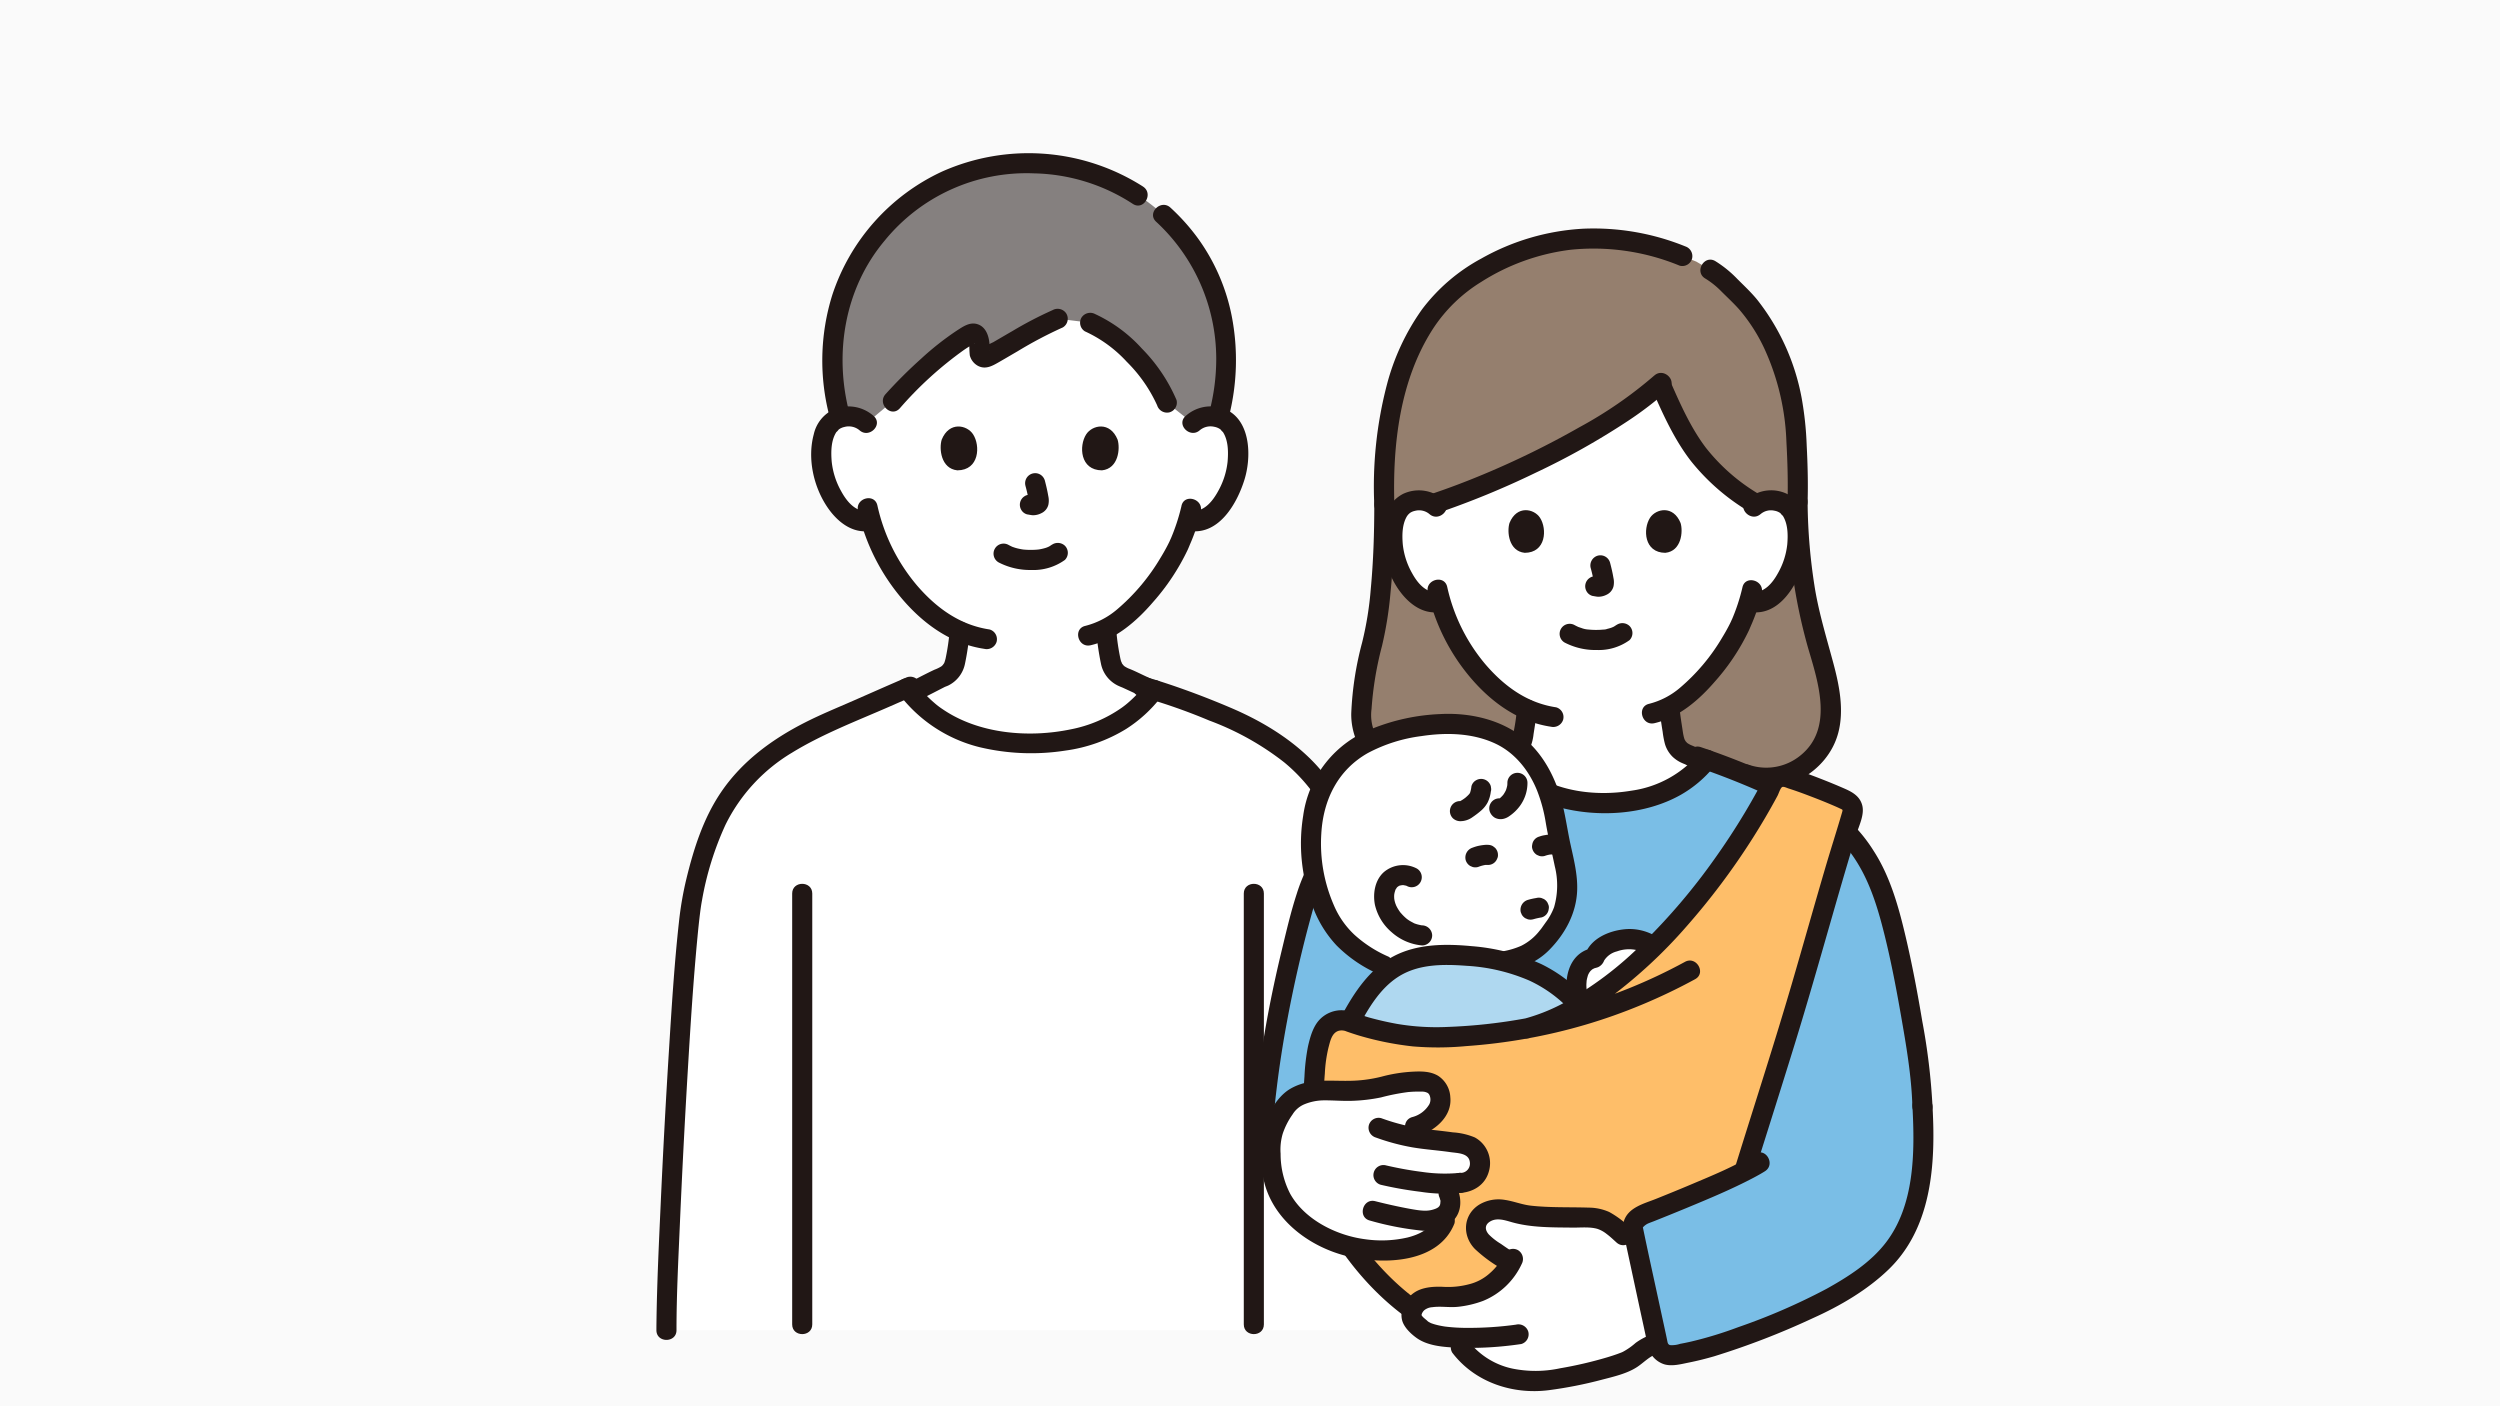 <?xml version="1.0" encoding="UTF-8" standalone="no"?>
<svg
   width="1920"
   height="1080"
   viewBox="0 0 1920 1080"
   version="1.1"
   id="svg742"
   sodipodi:docname="ikukyyu.svg"
   inkscape:version="1.2.1 (9c6d41e410, 2022-07-14)"
   xml:space="preserve"
   xmlns:inkscape="http://www.inkscape.org/namespaces/inkscape"
   xmlns:sodipodi="http://sodipodi.sourceforge.net/DTD/sodipodi-0.dtd"
   xmlns="http://www.w3.org/2000/svg"
   xmlns:svg="http://www.w3.org/2000/svg"><rect x="0" y="0" width="1920" height="1080" fill="#333333" stroke="none"/><sodipodi:namedview
     id="namedview744"
     pagecolor="#505050"
     bordercolor="#eeeeee"
     borderopacity="1"
     inkscape:showpageshadow="0"
     inkscape:pageopacity="0"
     inkscape:pagecheckerboard="0"
     inkscape:deskcolor="#505050"
     showgrid="false"
     inkscape:zoom="0.47471908"
     inkscape:cx="1097.4912"
     inkscape:cy="618.26038"
     inkscape:window-width="1789"
     inkscape:window-height="1040"
     inkscape:window-x="146"
     inkscape:window-y="119"
     inkscape:window-maximized="0"
     inkscape:current-layer="g613" /><defs
     id="defs530"><style
       id="style528">.a{fill:#fff;}.b{fill:#211715;}.c{fill:#7abee6;}.d{fill:#85807f;}.e{fill:#3d8dcc;}.f{fill:#b3b3b3;}.g{fill:#ffda71;}</style><style
       id="style891">.a{fill:#fff;}.b{fill:none;}.c{fill:#957f6e;}.d{fill:#211715;}.e{fill:#85807f;}.f{fill:#7abee6;}.g{fill:#afd8f0;}.h{fill:#febe69;}</style></defs><g
     id="g613"
     transform="matrix(2.22,0,0,2.22,743.597,-625.647)"><rect
       style="fill:#fafafa;stroke-width:0.851;stroke-linecap:round;stroke-linejoin:round;paint-order:stroke fill markers"
       id="rect667"
       width="893.025"
       height="501.081"
       x="-336.901"
       y="278.068"
       ry="5.554" /><g
       id="g1116"
       transform="matrix(1.448,0,0,1.448,-107.873,334.821)"><path
         class="a"
         d="m 128.125,64.492 a 6.089,6.089 0 0 1 4.4,-1.612 5.652,5.652 0 0 1 5.075,2.82 c 1.725,2.991 1.652,8.5 0.494,11.914 -0.82,2.415 -2.163,6.109 -5.4,8.759 a 6.712,6.712 0 0 1 -5.175,1.493 l -0.5,-0.084 a 39.437,39.437 0 0 1 -1.78,4.834 c -1.317,3.573 -8.6,16.11 -17.8,20.989 a 51.17,51.17 0 0 0 0.672,5.262 c 0.5,2.753 0.332,5.208 4.164,6.593 0.125,0.046 3.254,1.5 6.427,2.972 -3.436,4.387 -11.148,12.5 -29.175,12.5 -17.327,0 -25.125,-7.5 -28.761,-11.98 3.327,-1.624 6.759,-3.442 6.892,-3.491 3.831,-1.385 3.665,-3.84 4.163,-6.593 0.274,-1.595 0.49,-3.065 0.621,-4.607 -4.538,-1.979 -8.575,-5.321 -12.407,-9.907 a 46.3,46.3 0 0 1 -8.785,-16.579 6.586,6.586 0 0 1 -5.6,-1.4 c -3.238,-2.65 -4.581,-6.344 -5.4,-8.759 -1.158,-3.411 -1.231,-8.923 0.494,-11.914 a 5.65,5.65 0 0 1 5.076,-2.82 6.089,6.089 0 0 1 4.4,1.612 c 0,0 -9.12,-34.269 38.657,-34.269 47.777,0 39.248,34.267 39.248,34.267 z"
         id="path895" /><path
         class="b"
         d="m 268.524,83.155 c 3.289,-7.575 1.643,-20.415 0.325,-26.815 q -0.237,-1.167 -0.548,-2.315 A 39.454,39.454 0 0 0 265.71,47.13 45.725,45.725 0 0 0 242.259,25.2 41.569,41.569 0 0 0 224.005,21.967 c -20.893,-1.148 -40.825,14.568 -44.857,34.374 -1.1,5.344 -0.961,14.475 0.04,18.737 0,0 1.334,5.779 1.921,7.54"
         id="path897" /><path
         class="c"
         d="m 187.361,148.653 c -11.617,1.928 -19.029,-7.292 -18.975,-13.932 a 77.715,77.715 0 0 1 2.368,-16.562 c 1.841,-6.576 3.155,-18.141 3.155,-34.177 -0.785,-23.662 5.439,-40.821 15.251,-50.215 5.915,-5.662 19.244,-13.377 34.219,-13.377 a 54.366,54.366 0 0 1 21.739,4.164 l 3.321,1.346 3.344,1.957 c 2.888,1.691 3.918,3.14 6.89,5.987 7.463,7.151 12.65,20.017 13.477,31.539 0.238,3.324 0.705,11.262 0.485,17.957 a 124.721,124.721 0 0 0 4.777,34.052 c 1.914,6.464 4.483,14.781 2.416,21.2 -2.522,7.832 -11.567,12.652 -19.423,9.854"
         id="path899" /><path
         class="a"
         d="m 240.082,54.834 c -11.758,10.711 -36.294,22.941 -54.589,28.993 a 6.107,6.107 0 0 0 -3.409,-0.889 5.5,5.5 0 0 0 -4.937,2.743 c -1.677,2.909 -1.606,8.27 -0.48,11.587 0.8,2.349 2.1,5.942 5.253,8.519 a 6.408,6.408 0 0 0 5.446,1.365 45.05,45.05 0 0 0 8.546,16.123 c 3.727,4.461 7.653,7.711 12.068,9.636 -0.129,1.5 -0.339,2.93 -0.6,4.48 -0.484,2.678 -0.323,5.066 -4.05,6.413 -0.055,0.02 -0.7,0.32 -1.687,0.775 3.614,4.319 10.485,10.6 24.74,10.6 13.65,0 20.378,-5.415 24.049,-9.648 -1.98,-0.932 -3.6,-1.695 -3.691,-1.729 -3.726,-1.347 -3.581,-3.735 -4.049,-6.413 -0.3,-1.71 -0.522,-3.409 -0.655,-5.126 8.948,-4.75 16.021,-16.933 17.3,-20.406 a 38.471,38.471 0 0 0 1.732,-4.7 l 0.483,0.082 a 6.526,6.526 0 0 0 5.033,-1.453 c 3.149,-2.577 4.456,-6.17 5.253,-8.519 1.126,-3.317 1.2,-8.678 -0.481,-11.587 a 5.494,5.494 0 0 0 -4.936,-2.743 6.085,6.085 0 0 0 -3.544,0.976 c -5.588,-3.307 -11.6,-8.075 -15.706,-14.483 a 113.485,113.485 0 0 1 -7.085,-13.894"
         id="path901" /><path
         class="d"
         d="m 270.235,83.34 a 129.713,129.713 0 0 0 4.918,34.874 c 2.447,8.283 6.149,19.367 -1.943,25.769 a 12.894,12.894 0 0 1 -12.167,2.148 c -2.929,-1 -4.187,3.632 -1.276,4.628 9.33,3.192 20.08,-2.79 22.59,-12.265 1.448,-5.465 0.249,-11.367 -1.182,-16.7 -1.561,-5.819 -3.312,-11.521 -4.338,-17.473 a 135.12,135.12 0 0 1 -1.8,-20.977 c -0.045,-3.086 -4.845,-3.095 -4.8,0 z"
         id="path903" /><path
         class="d"
         d="m 250.571,29.93 a 19.972,19.972 0 0 1 3.9,3.128 c 1.41,1.405 2.884,2.763 4.206,4.252 a 40.727,40.727 0 0 1 6.174,9.69 58.116,58.116 0 0 1 5.124,21.986 c 0.262,4.779 0.407,9.572 0.26,14.357 -0.094,3.09 4.706,3.087 4.8,0 0.138,-4.5 0.015,-9 -0.214,-13.49 A 79.578,79.578 0 0 0 273.621,58.515 53.754,53.754 0 0 0 263,35.012 c -1.453,-1.782 -3.134,-3.338 -4.754,-4.964 a 27.054,27.054 0 0 0 -5.253,-4.263 c -2.658,-1.588 -5.075,2.561 -2.423,4.145 z"
         id="path905" /><path
         class="d"
         d="m 245.756,22.239 a 58.267,58.267 0 0 0 -24.348,-4.2 55.612,55.612 0 0 0 -24.371,7.154 43.61,43.61 0 0 0 -14.094,12.087 54.92,54.92 0 0 0 -8.443,18.12 96.235,96.235 0 0 0 -2.991,28.584 c 0.1,3.081 4.9,3.094 4.8,0 -0.448,-14.3 1.292,-29.743 9.223,-42.03 a 36.661,36.661 0 0 1 11.55,-11.215 51.473,51.473 0 0 1 21.3,-7.666 53.921,53.921 0 0 1 26.094,3.8 2.417,2.417 0 0 0 2.953,-1.676 2.46,2.46 0 0 0 -1.676,-2.953 z"
         id="path907" /><path
         class="d"
         d="m 171.509,83.982 c 0,6.706 -0.208,13.422 -0.836,20.1 a 79.33,79.33 0 0 1 -2.064,12.812 77.566,77.566 0 0 0 -2.6,16.895 16.309,16.309 0 0 0 4.836,11.9 c 4.513,4.654 10.864,6.26 17.155,5.28 a 2.419,2.419 0 0 0 1.676,-2.953 2.46,2.46 0 0 0 -2.952,-1.676 14.253,14.253 0 0 1 -12.28,-3.838 13.928,13.928 0 0 1 -2.979,-4.426 10.793,10.793 0 0 1 -0.609,-5.279 79.965,79.965 0 0 1 2.494,-15.056 88.279,88.279 0 0 0 2.038,-12.77 c 0.7,-6.971 0.917,-13.986 0.922,-20.988 0,-3.089 -4.8,-3.094 -4.8,0 z"
         id="path909" /><path
         class="d"
         d="m 259.465,103.739 a 45.769,45.769 0 0 1 -2.578,7.819 c 0.284,-0.7 -0.1,0.218 -0.219,0.458 -0.175,0.366 -0.359,0.728 -0.548,1.087 -0.464,0.884 -0.962,1.751 -1.48,2.6 a 47.066,47.066 0 0 1 -10.1,12.021 18.217,18.217 0 0 1 -7.372,3.824 c -3.007,0.7 -1.734,5.33 1.276,4.629 5.844,-1.362 10.714,-5.605 14.531,-10.049 A 51.9,51.9 0 0 0 261.019,114 c 0.113,-0.249 0.219,-0.5 0.325,-0.753 0.014,-0.031 0.361,-0.859 0.206,-0.5 -0.146,0.34 0.015,-0.021 0.039,-0.075 0.12,-0.267 0.231,-0.538 0.343,-0.808 q 0.232,-0.559 0.448,-1.124 a 38.041,38.041 0 0 0 1.714,-5.72 c 0.624,-3.015 -4,-4.3 -4.629,-1.276 z"
         id="path911" /><path
         class="d"
         d="m 184.3,104.88 a 48.069,48.069 0 0 0 10.338,20.589 c 4.96,5.79 11.367,10.4 19.044,11.546 a 2.478,2.478 0 0 0 2.952,-1.677 2.417,2.417 0 0 0 -1.676,-2.952 c -6.964,-1.039 -12.427,-5.059 -16.926,-10.311 a 43,43 0 0 1 -9.1,-18.471 c -0.684,-3.011 -5.313,-1.736 -4.629,1.276 z"
         id="path913" /><path
         class="d"
         d="m 216.98,116.908 a 15.925,15.925 0 0 0 7.671,1.785 12.577,12.577 0 0 0 7.834,-2.35 2.4,2.4 0 0 0 0,-3.394 2.475,2.475 0 0 0 -3.394,0 c 0.817,-0.636 -0.12,0.044 -0.385,0.182 -0.207,0.109 -0.773,0.272 -0.056,0.05 -0.214,0.067 -0.421,0.162 -0.634,0.231 -0.27,0.087 -0.544,0.161 -0.821,0.225 a 2.666,2.666 0 0 1 -0.954,0.18 l 0.256,-0.035 c -0.1,0.013 -0.2,0.023 -0.3,0.033 -0.174,0.017 -0.349,0.032 -0.523,0.043 q -0.63,0.041 -1.262,0.035 -0.566,0 -1.129,-0.04 c -0.173,-0.012 -0.345,-0.026 -0.517,-0.043 -0.172,-0.017 -0.692,0.026 -0.126,-0.011 a 5.406,5.406 0 0 1 -1.657,-0.368 c -0.233,-0.069 -0.459,-0.153 -0.688,-0.231 -0.567,-0.194 0.463,0.226 -0.05,-0.016 q -0.426,-0.2 -0.843,-0.421 a 2.4,2.4 0 0 0 -2.422,4.145 z"
         id="path915" /><path
         class="d"
         d="m 223.218,99.113 a 34.986,34.986 0 0 1 0.821,3.757 l -0.086,-0.638 a 2.244,2.244 0 0 1 0.014,0.518 l 0.086,-0.638 a 1.249,1.249 0 0 1 -0.057,0.234 l 0.242,-0.574 a 0.843,0.843 0 0 1 -0.083,0.15 l 0.376,-0.486 a 0.827,0.827 0 0 1 -0.123,0.121 l 0.486,-0.375 a 2.571,2.571 0 0 1 -0.3,0.158 l 0.573,-0.242 a 2.182,2.182 0 0 1 -0.5,0.146 l 0.638,-0.086 a 1.953,1.953 0 0 1 -0.471,0 l 0.638,0.086 c -0.177,-0.025 -0.351,-0.068 -0.529,-0.092 a 1.823,1.823 0 0 0 -0.957,-0.043 1.794,1.794 0 0 0 -0.892,0.285 2.4,2.4 0 0 0 -0.861,3.284 2.3,2.3 0 0 0 1.434,1.1 c 0.446,0.06 0.879,0.172 1.333,0.192 a 4.334,4.334 0 0 0 2.018,-0.488 3.015,3.015 0 0 0 1.641,-1.975 4.764,4.764 0 0 0 -0.018,-2.075 c -0.2,-1.21 -0.485,-2.41 -0.8,-3.6 a 2.4,2.4 0 0 0 -2.952,-1.676 2.445,2.445 0 0 0 -1.676,2.952 z"
         id="path917" /><path
         class="d"
         d="m 238.01,56.749 c 2.548,5.817 5.27,11.794 9.184,16.838 a 51.346,51.346 0 0 0 14.188,12.237 c 2.651,1.6 5.066,-2.548 2.423,-4.145 a 45.865,45.865 0 0 1 -13.1,-11.341 c -3.618,-4.8 -6.152,-10.534 -8.551,-16.012 a 2.416,2.416 0 0 0 -3.284,-0.861 2.461,2.461 0 0 0 -0.861,3.284 z"
         id="path919" /><path
         class="d"
         d="M 238.385,53.137 A 100.363,100.363 0 0 1 220.5,65.483 209.031,209.031 0 0 1 197.816,76.631 c -4.18,1.752 -8.418,3.369 -12.717,4.807 -2.915,0.974 -1.665,5.612 1.276,4.628 a 205.312,205.312 0 0 0 23.637,-9.7 175.817,175.817 0 0 0 22.1,-12.4 84.726,84.726 0 0 0 9.677,-7.435 c 2.3,-2.078 -1.108,-5.464 -3.394,-3.394 z"
         id="path921" /><path
         class="d"
         d="m 188.063,82.808 a 8.851,8.851 0 0 0 -9.617,-1.44 8.413,8.413 0 0 0 -4.415,5.679 c -1.529,5.617 -0.088,12.179 3.131,16.969 2.183,3.247 5.615,6.165 9.791,5.624 a 2.479,2.479 0 0 0 2.4,-2.4 2.413,2.413 0 0 0 -2.4,-2.4 c -3.082,0.4 -5.132,-2.143 -6.469,-4.609 a 17.681,17.681 0 0 1 -2.16,-6.736 c -0.2,-2.31 -0.179,-5.07 1.17,-7.034 -0.307,0.446 0.082,-0.083 0.146,-0.149 0,0 0.507,-0.453 0.247,-0.255 a 3.265,3.265 0 0 1 1.33,-0.605 3.839,3.839 0 0 1 3.452,0.75 c 2.3,2.051 5.7,-1.332 3.394,-3.394 z"
         id="path923" /><path
         class="d"
         d="m 263.832,86.2 a 3.8,3.8 0 0 1 3.279,-0.787 3.382,3.382 0 0 1 1.5,0.642 c -0.229,-0.173 0.734,0.9 0.393,0.4 1.347,1.968 1.368,4.722 1.17,7.034 a 17.693,17.693 0 0 1 -2.16,6.736 c -1.337,2.466 -3.386,5.009 -6.469,4.609 a 2.411,2.411 0 0 0 -2.4,2.4 2.461,2.461 0 0 0 2.4,2.4 c 6.823,0.885 10.991,-6.513 12.694,-12.023 1.519,-4.915 1.5,-12.62 -3.316,-15.778 a 8.8,8.8 0 0 0 -10.488,0.969 c -2.31,2.061 1.1,5.446 3.394,3.394 z"
         id="path925" /><path
         class="d"
         d="m 203.811,88.349 c -0.627,2.038 -0.218,6.728 3.644,7.127 5.1,-0.03 5.376,-5.7 3.658,-8.366 -1.407,-2.183 -5.544,-3.091 -7.302,1.239 z"
         id="path927" /><path
         class="d"
         d="m 244.69,88.349 c 0.627,2.038 0.218,6.728 -3.644,7.127 -5.1,-0.031 -5.376,-5.7 -3.658,-8.367 1.412,-2.182 5.544,-3.09 7.302,1.24 z"
         id="path929" /><path
         class="d"
         d="m 191.218,151.958 c 1.162,-0.407 2.288,-0.992 3.405,-1.5 q 2.63,-1.2 5.25,-2.424 c 1.374,-0.637 2.746,-1.277 4.121,-1.909 0.142,-0.065 0.287,-0.126 0.427,-0.2 0.109,-0.054 0.337,-0.15 -0.183,0.075 -0.631,0.273 -0.036,0.025 0.127,-0.04 0.318,-0.128 0.637,-0.257 0.946,-0.406 a 7.1,7.1 0 0 0 3.169,-2.923 11.482,11.482 0 0 0 1.079,-3.81 c 0.3,-1.968 0.642,-3.924 0.821,-5.909 a 2.419,2.419 0 0 0 -2.4,-2.4 2.45,2.45 0 0 0 -2.4,2.4 45.685,45.685 0 0 1 -1.226,7.294 c -0.078,0.3 0.223,-0.316 0.023,-0.079 a 2.236,2.236 0 0 0 -0.18,0.317 c -0.265,0.461 0.152,-0.066 -0.142,0.188 -0.1,0.085 -0.194,0.188 -0.29,0.279 0.293,-0.276 0.066,-0.039 -0.027,0.02 -0.253,0.157 -0.651,0.389 -0.814,0.466 -0.292,0.137 -0.9,0.368 -1.317,0.562 -2.925,1.343 -5.839,2.711 -8.764,4.054 q -1.137,0.522 -2.278,1.039 l -0.725,0.322 c -0.572,0.254 0.572,-0.211 0.1,-0.046 a 2.458,2.458 0 0 0 -1.676,2.952 2.421,2.421 0 0 0 2.952,1.676 z"
         id="path931" /><path
         class="d"
         d="m 239.666,132.7 c 0.167,1.851 0.435,3.686 0.738,5.519 a 21.7,21.7 0 0 0 0.538,2.888 7.034,7.034 0 0 0 1.922,3.172 7.989,7.989 0 0 0 1.718,1.2 13.716,13.716 0 0 0 1.263,0.548 c 0.846,0.326 -0.541,-0.268 -0.222,-0.1 2.591,1.34 5.3,2.5 7.932,3.746 1.236,0.584 2.463,1.192 3.724,1.721 a 2.414,2.414 0 0 0 2.952,-1.677 2.463,2.463 0 0 0 -1.676,-2.952 c 1.206,0.5 0,-0.022 -0.283,-0.154 q -0.848,-0.4 -1.693,-0.8 -2.293,-1.083 -4.584,-2.169 c -1.182,-0.559 -2.363,-1.121 -3.547,-1.674 -0.128,-0.06 -0.256,-0.121 -0.385,-0.179 l -0.1,-0.044 c -0.167,-0.074 -0.41,-0.176 -0.58,-0.245 -0.026,-0.01 -0.447,-0.189 -0.161,-0.058 a 7.653,7.653 0 0 1 -0.714,-0.384 c -0.059,-0.034 -0.431,-0.292 -0.186,-0.109 0.217,0.162 -0.036,-0.032 -0.065,-0.061 -0.138,-0.14 -0.536,-0.623 -0.232,-0.186 -0.146,-0.21 -0.249,-0.449 -0.393,-0.658 -0.144,-0.209 0.066,0.162 0.074,0.189 -0.049,-0.161 -0.113,-0.317 -0.161,-0.479 -0.065,-0.219 -0.118,-0.442 -0.165,-0.666 -0.11,-0.525 -0.181,-1.058 -0.262,-1.589 -0.246,-1.626 -0.506,-3.163 -0.653,-4.8 a 2.465,2.465 0 0 0 -2.4,-2.4 2.417,2.417 0 0 0 -2.4,2.4 z"
         id="path933" /><path
         class="e"
         d="m 64.936,50.8 a 116.658,116.658 0 0 0 -8.489,8.461 l -6.226,5.228 a 6.089,6.089 0 0 0 -4.4,-1.612 7.257,7.257 0 0 0 -1.9,0.3 51.383,51.383 0 0 1 -1.909,-15.4 46.667,46.667 0 0 1 19.269,-36.507 45.685,45.685 0 0 1 27.78,-8.87 46.278,46.278 0 0 1 28.833,9.631 c 8.71,6.577 17.465,17.88 18.22,35.748 a 49.627,49.627 0 0 1 -1.859,15.348 7.54,7.54 0 0 0 -1.728,-0.252 6.089,6.089 0 0 0 -4.4,1.612 l -6.179,-4.9 c -1.994,-5.02 -6.5,-10.566 -11.2,-14.608 a 25.007,25.007 0 0 0 -7.128,-4.484 l -7.74,-0.95 c -5.219,2.2 -12.58,6.818 -16.711,9.113 A 1.414,1.414 0 0 1 77.154,47.14 7.455,7.455 0 0 0 76.976,44.425 C 76.7,43.3 75.83,42.82 75.152,43.176 A 56.04,56.04 0 0 0 64.936,50.8 Z"
         id="path935" /><path
         class="d"
         d="m 51.918,62.8 a 9.028,9.028 0 0 0 -9.806,-1.47 8.585,8.585 0 0 0 -4.508,5.8 c -1.568,5.76 -0.088,12.485 3.212,17.395 2.233,3.322 5.739,6.3 10.009,5.749 a 2.478,2.478 0 0 0 2.4,-2.4 2.413,2.413 0 0 0 -2.4,-2.4 c -3.193,0.415 -5.325,-2.217 -6.71,-4.772 a 18.263,18.263 0 0 1 -2.23,-6.959 c -0.2,-2.369 -0.2,-5.231 1.212,-7.267 -0.324,0.467 0.6,-0.569 0.429,-0.44 a 3.583,3.583 0 0 1 1.383,-0.628 4,4 0 0 1 3.615,0.789 c 2.3,2.051 5.7,-1.333 3.394,-3.394 z"
         id="path937" /><path
         class="d"
         d="m 129.822,66.189 a 3.974,3.974 0 0 1 3.437,-0.828 3.673,3.673 0 0 1 1.561,0.667 c -0.185,-0.141 0.748,0.9 0.429,0.44 1.407,2.04 1.415,4.9 1.212,7.267 a 18.28,18.28 0 0 1 -2.23,6.959 c -1.385,2.555 -3.516,5.187 -6.71,4.772 a 2.412,2.412 0 0 0 -2.4,2.4 2.46,2.46 0 0 0 2.4,2.4 c 6.984,0.907 11.244,-6.674 12.987,-12.312 1.552,-5.021 1.547,-12.916 -3.379,-16.146 a 8.982,8.982 0 0 0 -10.7,0.987 c -2.31,2.061 1.094,5.446 3.394,3.394 z"
         id="path939" /><path
         class="d"
         d="m 125.445,84.285 a 47.535,47.535 0 0 1 -2.647,8.029 c 0.288,-0.713 -0.112,0.237 -0.216,0.455 q -0.282,0.591 -0.589,1.171 c -0.484,0.921 -1,1.825 -1.545,2.714 a 48.712,48.712 0 0 1 -10.325,12.289 18.8,18.8 0 0 1 -7.653,3.986 c -3.008,0.7 -1.735,5.329 1.276,4.628 6.007,-1.4 11.012,-5.769 14.932,-10.339 a 53.246,53.246 0 0 0 8.254,-12.467 c 0.112,-0.249 0.218,-0.5 0.324,-0.752 0.009,-0.023 0.363,-0.867 0.2,-0.5 -0.163,0.367 0.049,-0.1 0.085,-0.184 0.119,-0.269 0.232,-0.541 0.344,-0.812 0.154,-0.373 0.3,-0.747 0.444,-1.125 a 38.843,38.843 0 0 0 1.74,-5.819 c 0.623,-3.015 -4,-4.3 -4.629,-1.276 z"
         id="path941" /><path
         class="d"
         d="M 48.161,85.422 A 49.363,49.363 0 0 0 58.9,106.708 c 5.072,5.878 11.609,10.542 19.425,11.707 a 2.478,2.478 0 0 0 2.952,-1.676 2.419,2.419 0 0 0 -1.676,-2.953 c -7.1,-1.058 -12.7,-5.132 -17.307,-10.472 a 44.316,44.316 0 0 1 -9.5,-19.168 C 52.11,81.135 47.481,82.41 48.166,85.422 Z"
         id="path943" /><path
         class="d"
         d="m 116.256,7.968 a 50.875,50.875 0 0 0 -47.99,-3.589 49.521,49.521 0 0 0 -26.248,29.505 52.569,52.569 0 0 0 -0.6,29.234 c 0.764,2.991 5.4,1.724 4.628,-1.276 -3.611,-14.128 -1.061,-29.535 8.421,-40.87 a 43.691,43.691 0 0 1 35.724,-16.155 44.758,44.758 0 0 1 23.642,7.3 c 2.6,1.686 5.008,-2.467 2.423,-4.144 z"
         id="path945" /><path
         class="d"
         d="m 136.733,63.118 a 55.064,55.064 0 0 0 0.724,-24.184 47.224,47.224 0 0 0 -8.029,-18.525 49.128,49.128 0 0 0 -6.627,-7.415 c -2.282,-2.074 -5.686,1.311 -3.394,3.394 a 44.632,44.632 0 0 1 14.345,32.721 50.051,50.051 0 0 1 -1.652,12.733 c -0.733,3 3.894,4.28 4.629,1.276 z"
         id="path947" /><path
         class="d"
         d="m 81.732,97.749 a 16.305,16.305 0 0 0 7.853,1.826 12.869,12.869 0 0 0 8.007,-2.4 2.4,2.4 0 0 0 0,-3.394 2.475,2.475 0 0 0 -3.394,0 c 0.812,-0.633 -0.144,0.059 -0.409,0.2 -0.211,0.111 -0.779,0.267 -0.075,0.059 -0.22,0.065 -0.433,0.166 -0.652,0.237 a 12.807,12.807 0 0 1 -1.824,0.416 c 0.345,-0.057 0.193,-0.025 -0.064,0 -0.179,0.018 -0.358,0.033 -0.538,0.045 -0.431,0.027 -0.864,0.038 -1.3,0.036 q -0.581,0 -1.161,-0.042 c -0.177,-0.012 -0.355,-0.026 -0.532,-0.044 -0.1,-0.01 -0.752,-0.131 -0.146,-0.013 -0.574,-0.112 -1.143,-0.211 -1.7,-0.379 -0.239,-0.071 -0.471,-0.157 -0.707,-0.237 -0.573,-0.2 0.451,0.221 -0.067,-0.023 -0.293,-0.138 -0.581,-0.282 -0.867,-0.433 a 2.4,2.4 0 0 0 -2.422,4.145 z"
         id="path949" /><path
         class="d"
         d="m 88.176,79.493 a 35.732,35.732 0 0 1 0.844,3.862 l -0.085,-0.638 a 2.385,2.385 0 0 1 0.014,0.534 l 0.086,-0.638 a 1.3,1.3 0 0 1 -0.059,0.239 l 0.242,-0.573 a 0.92,0.92 0 0 1 -0.084,0.154 l 0.375,-0.485 a 0.821,0.821 0 0 1 -0.126,0.124 l 0.485,-0.375 a 2.463,2.463 0 0 1 -0.3,0.161 l 0.573,-0.241 a 2.261,2.261 0 0 1 -0.516,0.15 l 0.638,-0.086 a 2.01,2.01 0 0 1 -0.484,0 l 0.638,0.086 c -0.182,-0.025 -0.361,-0.07 -0.544,-0.094 a 1.812,1.812 0 0 0 -0.957,-0.043 1.774,1.774 0 0 0 -0.892,0.285 2.4,2.4 0 0 0 -0.861,3.283 2.3,2.3 0 0 0 1.434,1.1 c 0.453,0.061 0.892,0.175 1.353,0.2 A 4.387,4.387 0 0 0 91.985,86 a 3.032,3.032 0 0 0 1.656,-1.991 4.818,4.818 0 0 0 -0.018,-2.1 c -0.211,-1.244 -0.5,-2.478 -0.818,-3.7 a 2.476,2.476 0 0 0 -1.1,-1.434 2.4,2.4 0 0 0 -3.526,2.71 z"
         id="path951" /><path
         class="d"
         d="m 68.158,68.443 c -0.645,2.1 -0.225,6.918 3.746,7.328 5.249,-0.031 5.528,-5.861 3.761,-8.6 -1.446,-2.246 -5.7,-3.179 -7.507,1.272 z"
         id="path953" /><path
         class="d"
         d="m 110.188,68.443 c 0.645,2.1 0.225,6.918 -3.746,7.328 -5.249,-0.031 -5.528,-5.861 -3.762,-8.6 1.447,-2.246 5.7,-3.179 7.508,1.272 z"
         id="path955" /><path
         class="d"
         d="m 102.409,42.578 a 31.086,31.086 0 0 1 9.979,7.269 35.012,35.012 0 0 1 7.244,10.388 2.477,2.477 0 0 0 2.953,1.676 2.416,2.416 0 0 0 1.676,-2.952 39.81,39.81 0 0 0 -8.249,-12.259 34.838,34.838 0 0 0 -11.18,-8.262 2.478,2.478 0 0 0 -3.284,0.861 2.419,2.419 0 0 0 0.861,3.284 z"
         id="path957" /><path
         class="d"
         d="M 58.144,60.961 A 87.675,87.675 0 0 1 73.433,47.036 c 0.62,-0.423 1.252,-0.832 1.9,-1.213 a 4.555,4.555 0 0 0 0.521,-0.3 c 0.31,-0.249 0.254,0.044 0.013,-0.1 a 6.841,6.841 0 0 1 -1.225,-0.433 4.359,4.359 0 0 0 0.131,0.632 20.949,20.949 0 0 0 0.1,2.676 3.956,3.956 0 0 0 1.914,2.49 c 1.857,0.993 3.5,0.019 5.114,-0.909 1.476,-0.849 2.942,-1.715 4.414,-2.57 a 99.586,99.586 0 0 1 10.778,-5.681 2.414,2.414 0 0 0 0.861,-3.284 2.463,2.463 0 0 0 -3.283,-0.861 91.449,91.449 0 0 0 -9.611,5.007 c -1.537,0.884 -3.065,1.784 -4.6,2.675 a 10.016,10.016 0 0 0 -1.9,1.091 c -0.038,0.038 -0.367,0.162 -0.369,0.208 0,0 1.2,0.43 1.222,0.434 0.243,0.039 -0.015,0.735 0.168,-0.088 A 3.145,3.145 0 0 0 79.6,46.097 c -0.046,-2.082 -0.726,-4.616 -2.983,-5.274 -1.775,-0.517 -3.354,0.6 -4.784,1.519 a 69.135,69.135 0 0 0 -8.587,6.758 113.3,113.3 0 0 0 -8.5,8.467 c -2.063,2.29 1.321,5.7 3.394,3.394 z"
         id="path959" /><path
         class="d"
         d="m 59.588,132.16 c 2.187,-1.009 4.339,-2.092 6.482,-3.19 0.727,-0.372 1.453,-0.748 2.179,-1.122 0.17,-0.088 0.346,-0.169 0.513,-0.263 0.119,-0.068 0.345,-0.213 -0.216,0.1 0.395,-0.218 0.848,-0.34 1.254,-0.542 a 7.42,7.42 0 0 0 3.924,-5.174 63.389,63.389 0 0 0 1.12,-7.7 2.408,2.408 0 0 0 -2.4,-2.4 2.463,2.463 0 0 0 -2.4,2.4 52.917,52.917 0 0 1 -0.948,6.425 c -0.084,0.384 -0.211,0.747 -0.325,1.121 0.172,-0.565 0.049,-0.129 -0.036,0.026 -0.085,0.155 -0.52,0.67 -0.1,0.214 -0.121,0.132 -0.252,0.258 -0.371,0.392 q -0.3,0.255 0.042,-0.007 c -0.111,0.081 -0.225,0.159 -0.341,0.232 a 9.052,9.052 0 0 1 -1.516,0.721 c -3.128,1.469 -6.14,3.178 -9.281,4.627 a 2.42,2.42 0 0 0 -0.861,3.284 2.455,2.455 0 0 0 3.283,0.861 z"
         id="path961" /><path
         class="d"
         d="m 122.872,127.725 q -3.036,-1.4 -6.065,-2.8 c -1.285,-0.6 -2.56,-1.25 -3.88,-1.769 -0.716,-0.281 0.108,0.071 -0.246,-0.1 a 6.9,6.9 0 0 1 -0.682,-0.369 c -0.115,-0.071 -0.227,-0.147 -0.337,-0.226 0.229,0.18 0.245,0.186 0.045,0.017 -0.117,-0.127 -0.247,-0.258 -0.369,-0.381 0.428,0.43 -0.011,-0.033 -0.1,-0.195 -0.089,-0.162 -0.173,-0.6 -0.158,-0.3 q 0.119,0.281 0.006,-0.015 c -0.035,-0.1 -0.067,-0.206 -0.1,-0.31 -0.061,-0.211 -0.112,-0.425 -0.157,-0.64 a 54.189,54.189 0 0 1 -0.938,-6.374 2.452,2.452 0 0 0 -2.4,-2.4 2.427,2.427 0 0 0 -2.4,2.4 65.412,65.412 0 0 0 1.109,7.65 7.422,7.422 0 0 0 3.953,5.234 c 0.4,0.2 0.823,0.371 1.241,0.535 0.823,0.321 -0.626,-0.3 -0.222,-0.1 0.167,0.081 0.337,0.154 0.5,0.231 q 1.168,0.538 2.333,1.08 3.219,1.493 6.44,2.979 a 2.458,2.458 0 0 0 3.284,-0.861 2.429,2.429 0 0 0 -0.861,-3.283 z"
         id="path963" /><path
         class="a"
         d="M 12.283,164.374 A 112.006,112.006 0 0 0 8.726,177.18 C 6.237,187.953 2.4,265.548 2.4,281.2 h 176.664 c -0.715,-11.055 -1.581,-24.46 -1.581,-24.46 -1.11,-12.918 -6.569,-70.166 -9.058,-80.939 -3.1,-13.411 -6.554,-25.8 -21.466,-35.4 a 68.759,68.759 0 0 0 -11.047,-5.866 c -3.6,-1.521 -11.59,-4.607 -17.047,-6.305 -3.362,4.341 -11.027,12.706 -29.337,12.706 -18.915,0 -26.474,-8.934 -29.663,-13.133 -5.8,2.5 -12.862,5.667 -16.934,7.389 a 90.2,90.2 0 0 0 -12.738,6.59 42.412,42.412 0 0 0 -17.91,22.592 z"
         id="path965" /><path
         class="d"
         d="m 115.493,129.763 a 138.663,138.663 0 0 1 16.6,5.786 66.42,66.42 0 0 1 17.9,9.986 40.574,40.574 0 0 1 11.351,15.043 83.852,83.852 0 0 1 4.856,16.252 c 0.623,2.876 1.009,5.809 1.409,8.723 0.029,0.21 0.057,0.42 0.086,0.63 0.057,0.42 -0.034,-0.263 0.044,0.334 q 0.1,0.784 0.206,1.57 0.208,1.605 0.407,3.211 0.435,3.517 0.841,7.038 c 1.235,10.669 2.341,21.354 3.4,32.042 0.816,8.213 1.612,16.429 2.34,24.651 q 0.075,0.855 0.149,1.71 a 2.463,2.463 0 0 0 2.4,2.4 2.417,2.417 0 0 0 2.4,-2.4 c -0.663,-7.713 -1.412,-15.418 -2.169,-23.122 -1.066,-10.843 -2.177,-21.681 -3.405,-32.507 -0.924,-8.14 -1.728,-16.363 -3.254,-24.418 -2.156,-11.389 -6,-22.99 -14.263,-31.434 -5.429,-5.546 -12.361,-9.678 -19.459,-12.711 -5.508,-2.353 -11.147,-4.485 -16.848,-6.321 -1.229,-0.4 -2.465,-0.772 -3.716,-1.092 -3,-0.765 -4.272,3.864 -1.276,4.629 z"
         id="path967" /><path
         class="d"
         d="m 59.466,125.376 c -4.164,1.785 -8.3,3.624 -12.453,5.445 -3.819,1.675 -7.684,3.25 -11.406,5.138 -7.914,4.012 -15.1,9.261 -20.136,16.669 -4.21,6.189 -6.515,13.4 -8.277,20.611 A 80.109,80.109 0 0 0 5.4,183.557 C 4.28,193.67 3.657,203.845 3.021,214 q -1.183,18.866 -2.03,37.753 c -0.419,9.2 -0.859,18.413 -0.978,27.624 Q 0,280.289 0,281.2 c 0,3.089 4.8,3.094 4.8,0 0,-8.274 0.428,-16.558 0.786,-24.822 q 0.8,-18.5 1.9,-36.986 c 0.642,-10.739 1.309,-21.487 2.336,-32.2 0.174,-1.815 0.361,-3.629 0.583,-5.439 0.041,-0.339 0.087,-0.677 0.129,-1.016 0,-0.027 -0.083,0.579 0,0.009 0.026,-0.177 0.05,-0.354 0.076,-0.531 0.082,-0.555 0.169,-1.109 0.274,-1.659 a 73.43,73.43 0 0 1 5.616,-18.1 41.356,41.356 0 0 1 15.914,-17.24 c 7.359,-4.512 15.552,-7.61 23.435,-11.069 q 3.014,-1.322 6.037,-2.623 a 2.415,2.415 0 0 0 0.861,-3.284 2.463,2.463 0 0 0 -3.284,-0.861 z"
         id="path969" /><path
         class="d"
         d="m 57.8,129.013 a 34.571,34.571 0 0 0 19.424,12.9 53.089,53.089 0 0 0 20.429,0.82 37.333,37.333 0 0 0 14.574,-5.18 32.735,32.735 0 0 0 8.333,-7.623 2.48,2.48 0 0 0 0,-3.394 2.417,2.417 0 0 0 -3.394,0 34.626,34.626 0 0 1 -2.566,2.964 q -0.768,0.786 -1.593,1.515 a 20.246,20.246 0 0 1 -1.792,1.439 31.606,31.606 0 0 1 -12.291,5.207 c -10.107,2.086 -21.984,1.055 -30.592,-4.859 a 17.294,17.294 0 0 1 -2.028,-1.561 q -0.984,-0.847 -1.891,-1.781 -0.787,-0.809 -1.514,-1.673 c -0.229,-0.271 -0.451,-0.548 -0.675,-0.824 -0.089,-0.109 -0.174,-0.222 -0.261,-0.332 0.471,0.6 0.073,0.094 -0.026,-0.036 a 2.478,2.478 0 0 0 -3.284,-0.861 2.417,2.417 0 0 0 -0.861,3.284 z"
         id="path971" /><path
         class="d"
         d="m 32.437,176.877 v 102.942 c 0,3.088 4.8,3.093 4.8,0 V 176.877 c 0,-3.089 -4.8,-3.094 -4.8,0 z"
         id="path973" /><path
         class="d"
         d="m 140.333,176.877 v 102.942 c 0,3.088 4.8,3.093 4.8,0 V 176.877 c 0,-3.089 -4.8,-3.094 -4.8,0 z"
         id="path975" /><path
         class="f"
         d="m 241.992,152.019 a 35.459,35.459 0 0 1 -15.614,3.162 c -15.675,0 -22.422,-7.6 -25.727,-11.83 -12.3,4.4 -29.37,11.313 -35.482,17.661 -7.434,7.748 -9.593,14.842 -11.649,22.833 a 289.722,289.722 0 0 0 -8.3,44.806 c -1.194,11.645 5.925,25.177 16.227,27.69 l 74.72,13.954 3.012,14.007 a 3.228,3.228 0 0 0 3.654,2.85 c 10.2,-1.381 20.985,-6.12 31.255,-10.467 A 73.458,73.458 0 0 0 291.129,266.4 c 9.775,-8.279 12.379,-20.106 11.348,-38.661 -0.3,-11.085 -5.063,-35.648 -7.22,-43.44 -2.323,-8.4 -4.214,-15.082 -11.654,-22.831 -5.45,-5.675 -20.681,-12.176 -32.6,-16.617 a 26.041,26.041 0 0 1 -9.011,7.168 z"
         id="path977" /><path
         class="d"
         d="m 199.121,145.268 a 31.227,31.227 0 0 0 16.515,10.992 c 9.317,2.49 20.5,1.847 29.02,-2.924 a 28.439,28.439 0 0 0 7.989,-6.728 2.469,2.469 0 0 0 0,-3.394 2.42,2.42 0 0 0 -3.394,0 25.7,25.7 0 0 1 -16.272,9.081 c -8.3,1.4 -17.594,0.309 -24.566,-4.6 a 24.82,24.82 0 0 1 -3.367,-2.914 36.608,36.608 0 0 1 -2.531,-2.907 2.414,2.414 0 0 0 -3.394,0 2.459,2.459 0 0 0 0,3.394 z"
         id="path979" /><path
         class="d"
         d="m 175.367,195.257 c 1.872,15.19 2.1,30.547 4.535,45.677 a 2.418,2.418 0 0 0 2.952,1.676 2.458,2.458 0 0 0 1.676,-2.952 c -2.368,-14.7 -2.544,-29.64 -4.363,-44.4 a 2.475,2.475 0 0 0 -2.4,-2.4 2.415,2.415 0 0 0 -2.4,2.4 z"
         id="path981" /><path
         class="d"
         d="m 162.081,254.027 c -7.63,-1.947 -12.3,-9.809 -13.948,-17.042 -1.035,-4.553 -0.488,-9.028 0.065,-13.61 0.649,-5.377 1.489,-10.731 2.481,-16.055 1.611,-8.635 3.573,-17.239 5.917,-25.706 2.315,-8.362 6.448,-16.743 13.719,-21.764 a 85.043,85.043 0 0 1 13.513,-7.258 c 5.018,-2.259 10.149,-4.261 15.315,-6.152 a 2.465,2.465 0 0 0 1.677,-2.952 2.42,2.42 0 0 0 -2.953,-1.676 c -9.563,3.5 -19.36,7.229 -28.039,12.629 a 36.849,36.849 0 0 0 -10.033,9.187 44.437,44.437 0 0 0 -6.835,13.383 c -1.38,4.25 -2.4,8.628 -3.448,12.969 -1.127,4.658 -2.163,9.338 -3.076,14.043 q -1.623,8.351 -2.716,16.79 c -0.689,5.264 -1.437,10.442 -0.555,15.725 1.577,9.453 7.849,19.62 17.64,22.117 2.994,0.764 4.272,-3.864 1.276,-4.628 z"
         id="path983" /><path
         class="d"
         d="m 304.877,227.738 a 151.811,151.811 0 0 0 -2.448,-20.372 c -1.132,-6.785 -2.409,-13.56 -3.987,-20.256 -1.656,-7.023 -3.651,-14.267 -7.6,-20.385 a 36.743,36.743 0 0 0 -8.493,-9.479 63.966,63.966 0 0 0 -10.389,-6.121 188.455,188.455 0 0 0 -22.427,-9.225 c -2.928,-1 -4.186,3.631 -1.276,4.629 a 187.592,187.592 0 0 1 18.1,7.219 90.131,90.131 0 0 1 11.221,6 29.551,29.551 0 0 1 7.769,7.441 c 4.316,5.865 6.4,12.818 8.126,19.805 1.531,6.195 2.728,12.481 3.829,18.764 1.27,7.244 2.551,14.613 2.77,21.979 0.092,3.082 4.893,3.095 4.8,0 z"
         id="path985" /><path
         class="a"
         d="m 198.259,193.332 c 10.809,0.087 13.976,-5.067 16.723,-8.977 2.94,-4.186 3.089,-9.328 1.974,-14.593 -0.679,-3.19 -1.5,-6.644 -2.117,-10.143 -1.3,-8.671 -5.635,-17.592 -14.176,-21.067 a 31.661,31.661 0 0 0 -14.273,-2.093 c -20.014,1.645 -30.467,11.2 -29.989,29.744 a 38.747,38.747 0 0 0 5.073,17.958 c 2.194,3.68 7.143,7.687 12.233,9.877"
         id="path987" /><path
         class="d"
         d="m 209.462,183.034 a 15.543,15.543 0 0 1 2,-0.449 2.312,2.312 0 0 0 1.719,-2 1.823,1.823 0 0 0 -0.043,-0.957 l -0.242,-0.574 a 2.416,2.416 0 0 0 -0.861,-0.861 l -0.573,-0.242 a 2.423,2.423 0 0 0 -1.276,0 15.543,15.543 0 0 0 -2,0.449 2.474,2.474 0 0 0 -1.676,2.952 l 0.242,0.574 a 2.416,2.416 0 0 0 0.861,0.861 l 0.573,0.242 a 2.423,2.423 0 0 0 1.276,0 z"
         id="path989" /><path
         class="d"
         d="m 196.29,170.54 a 8.89,8.89 0 0 1 2.034,-0.54 l -0.638,0.085 a 4.675,4.675 0 0 1 0.975,-0.037 2.317,2.317 0 0 0 2.193,-1.475 1.815,1.815 0 0 0 0.207,-0.925 2.427,2.427 0 0 0 -0.7,-1.7 l -0.486,-0.375 a 2.385,2.385 0 0 0 -1.211,-0.328 4.076,4.076 0 0 0 -0.69,0.006 12.837,12.837 0 0 0 -1.367,0.19 9.351,9.351 0 0 0 -1.59,0.467 2.477,2.477 0 0 0 -1.677,2.952 2.431,2.431 0 0 0 1.1,1.435 l 0.574,0.242 a 2.423,2.423 0 0 0 1.276,0 z"
         id="path991" /><path
         class="d"
         d="m 212.231,167.894 a 6.614,6.614 0 0 1 1.578,-0.37 l -0.638,0.086 a 5.409,5.409 0 0 1 1.137,-0.059 2.467,2.467 0 0 0 2.4,-2.4 2.429,2.429 0 0 0 -0.7,-1.7 l -0.486,-0.375 a 2.4,2.4 0 0 0 -1.211,-0.328 8.657,8.657 0 0 0 -1.969,0.172 6.269,6.269 0 0 0 -1.384,0.342 2.312,2.312 0 0 0 -1.72,2 1.823,1.823 0 0 0 0.043,0.957 2.431,2.431 0 0 0 1.1,1.435 l 0.574,0.242 a 2.423,2.423 0 0 0 1.276,0 z"
         id="path993" /><path
         class="d"
         d="m 181.7,170.915 a 7.084,7.084 0 0 0 -7.869,0.814 c -2.188,1.923 -2.708,5.191 -2.151,7.918 a 12.231,12.231 0 0 0 4,6.49 12.58,12.58 0 0 0 7.261,3.14 2.409,2.409 0 0 0 2.4,-2.4 2.464,2.464 0 0 0 -2.4,-2.4 c -0.576,-0.054 0.193,0.072 -0.308,-0.04 -0.261,-0.059 -0.521,-0.11 -0.779,-0.183 q -0.32,-0.09 -0.632,-0.2 c -0.1,-0.037 -0.2,-0.075 -0.305,-0.116 0.212,0.089 0.24,0.1 0.085,0.028 -0.39,-0.222 -0.792,-0.408 -1.17,-0.653 -0.167,-0.109 -0.328,-0.226 -0.491,-0.34 0.333,0.234 0.029,0.024 -0.123,-0.1 a 11.96,11.96 0 0 1 -0.929,-0.872 c -0.156,-0.163 -0.3,-0.332 -0.452,-0.5 -0.47,-0.529 0.23,0.355 -0.18,-0.22 a 10.847,10.847 0 0 1 -0.713,-1.13 c -0.1,-0.194 -0.2,-0.392 -0.295,-0.592 0.2,0.443 -0.083,-0.248 -0.114,-0.344 -0.067,-0.207 -0.125,-0.415 -0.175,-0.627 -0.017,-0.075 -0.121,-0.716 -0.089,-0.424 0.032,0.292 -0.014,-0.359 -0.015,-0.433 a 6.869,6.869 0 0 1 0.029,-0.759 c -0.039,0.434 0.024,-0.079 0.06,-0.232 0.053,-0.222 0.123,-0.438 0.191,-0.656 0.141,-0.449 -0.148,0.171 0.124,-0.259 0.02,-0.032 0.416,-0.595 0.134,-0.261 a 5.264,5.264 0 0 1 0.436,-0.435 c -0.374,0.351 0.044,0.008 0.151,-0.059 0.432,-0.271 -0.325,0.05 0.135,-0.062 0.189,-0.045 0.375,-0.1 0.565,-0.143 -0.557,0.13 -0.017,0.01 0.139,0.007 a 5.514,5.514 0 0 1 0.589,0.025 c -0.6,-0.053 0.091,0.044 0.229,0.084 0.588,0.173 -0.175,-0.122 0.244,0.085 a 2.401,2.401 0 0 0 2.423,-4.145 z"
         id="path995" /><path
         class="d"
         d="m 198.259,195.732 c 5.571,0.007 11.1,-1.347 15.1,-5.428 3.79,-3.865 6.447,-8.775 6.624,-14.254 0.121,-3.721 -0.81,-7.353 -1.6,-10.958 -0.718,-3.294 -1.17,-6.662 -2.009,-9.925 -1.491,-5.8 -4.418,-11.557 -9.118,-15.4 -5.5,-4.5 -13.014,-6.149 -20,-5.768 a 48.812,48.812 0 0 0 -16.061,3.419 26.062,26.062 0 0 0 -16.671,20.87 41.509,41.509 0 0 0 2.138,21.293 27.2,27.2 0 0 0 5.843,9.7 32.6,32.6 0 0 0 9.987,6.825 2.478,2.478 0 0 0 3.284,-0.861 2.418,2.418 0 0 0 -0.861,-3.284 29.528,29.528 0 0 1 -8.142,-5.232 20.742,20.742 0 0 1 -4.92,-7.061 36.854,36.854 0 0 1 -3,-17.08 c 0.466,-8.215 4.033,-15.28 11.163,-19.3 a 37.252,37.252 0 0 1 12.774,-4.03 c 5.868,-0.886 12.2,-0.765 17.668,1.806 4.729,2.224 8.077,6.517 9.981,11.3 a 36.687,36.687 0 0 1 2.033,7.537 c 0.588,3.524 1.447,6.993 2.17,10.49 a 18.741,18.741 0 0 1 -0.171,9.73 14.38,14.38 0 0 1 -2.023,3.676 c -0.24,0.342 -0.48,0.684 -0.725,1.022 a 9.162,9.162 0 0 1 -0.689,0.9 12.826,12.826 0 0 1 -4.417,3.642 18.807,18.807 0 0 1 -8.357,1.567 c -3.089,0 -3.093,4.8 0,4.8 z"
         id="path997" /><path
         class="d"
         d="m 194.721,151.256 a 7.256,7.256 0 0 1 -0.427,1.829 l 0.242,-0.574 a 4.245,4.245 0 0 1 -0.512,0.847 l 0.375,-0.486 a 7.668,7.668 0 0 1 -1.332,1.264 l 0.486,-0.375 a 8.821,8.821 0 0 1 -1.837,1.2 l 0.573,-0.241 a 2.557,2.557 0 0 1 -0.59,0.157 l 0.638,-0.085 a 2.42,2.42 0 0 1 -0.351,0 2.4,2.4 0 0 0 -1.7,4.1 2.628,2.628 0 0 0 1.7,0.7 4.973,4.973 0 0 0 3.017,-0.98 21.049,21.049 0 0 0 2.013,-1.54 6.883,6.883 0 0 0 1.556,-1.917 7.832,7.832 0 0 0 0.778,-2.627 1.823,1.823 0 0 0 0.043,-0.957 1.8,1.8 0 0 0 -0.285,-0.892 2.4,2.4 0 0 0 -3.284,-0.861 2.3,2.3 0 0 0 -1.1,1.434 z"
         id="path999" /><path
         class="d"
         d="m 203.31,150.432 a 7.357,7.357 0 0 1 -0.06,0.914 l 0.085,-0.638 a 7.35,7.35 0 0 1 -0.482,1.763 l 0.242,-0.574 a 7.613,7.613 0 0 1 -0.967,1.66 l 0.375,-0.485 a 7.423,7.423 0 0 1 -1.3,1.289 l 0.486,-0.376 a 5.729,5.729 0 0 1 -0.906,0.579 l 0.573,-0.242 a 1.12,1.12 0 0 1 -0.274,0.073 l 0.638,-0.086 a 0.487,0.487 0 0 1 -0.132,0 l 0.638,0.086 -0.059,-0.014 0.573,0.241 -0.052,-0.024 0.486,0.376 -0.044,-0.035 0.375,0.486 -0.034,-0.046 0.242,0.573 -0.022,-0.058 a 2.6,2.6 0 0 0 -1.1,-1.434 2.4,2.4 0 0 0 -3.283,0.861 2.344,2.344 0 0 0 -0.242,1.849 2.809,2.809 0 0 0 1.255,1.6 2.957,2.957 0 0 0 2.04,0.26 3.908,3.908 0 0 0 1.456,-0.68 10.272,10.272 0 0 0 2.482,-2.4 9.326,9.326 0 0 0 1.81,-5.512 2.4,2.4 0 0 0 -4.8,0 z"
         id="path1001" /><path
         class="g"
         d="m 184.512,211.222 a 129.269,129.269 0 0 0 23.72,-2.191 49.638,49.638 0 0 0 12.317,-5.382 l -0.5,-0.55 c -7.052,-8 -17.963,-11.207 -29.753,-11.52 -4.186,-0.111 -8.5,0.218 -12.28,2.01 -5.733,2.715 -9.35,8.268 -12.379,13.957 a 65.959,65.959 0 0 0 18.875,3.676 z"
         id="path1003" /><path
         class="a"
         d="m 225.813,209.442 -4.706,-5.179 -0.683,-1.918 c -1.3,-3.634 -0.8,-9.215 3.661,-10.09 0.911,-2.291 2.883,-3.282 5.195,-4.02 5.014,-1.6 10.352,0.941 13.008,5.519 3.011,5.19 2.892,12.358 -2.626,15.913"
         id="path1005" /><path
         class="d"
         d="m 226.049,246.087 a 10.612,10.612 0 0 1 4.9,1.269 14.247,14.247 0 0 1 1.284,0.793 c 0.008,0 0.6,0.437 0.264,0.179 0.185,0.142 0.364,0.294 0.54,0.446 0.384,0.332 0.751,0.684 1.1,1.051 q 0.284,0.3 0.55,0.61 c 0.053,0.061 0.47,0.571 0.215,0.245 a 14.818,14.818 0 0 1 1.549,2.483 c 0.122,0.244 0.24,0.49 0.347,0.741 -0.159,-0.374 0.078,0.223 0.1,0.292 0.158,0.437 0.3,0.881 0.413,1.331 q 0.087,0.338 0.157,0.677 c 0.018,0.09 0.139,0.814 0.11,0.593 -0.029,-0.221 0.044,0.509 0.05,0.6 q 0.023,0.345 0.025,0.692 c 0,0.464 -0.024,0.925 -0.066,1.387 -0.051,0.561 0.07,-0.22 -0.047,0.284 -0.071,0.306 -0.129,0.612 -0.207,0.916 a 2.4,2.4 0 1 0 4.628,1.276 c 2.546,-9.878 -5.7,-20.622 -15.914,-20.666 -3.089,-0.013 -3.093,4.787 0,4.8 z"
         id="path1007" /><path
         class="d"
         d="m 240.873,211.739 c 5.312,-3.531 6.958,-10.112 4.918,-16.024 -2.106,-6.1 -7.92,-11.046 -14.66,-10.285 -3.583,0.4 -7.614,2.1 -9.118,5.614 l 1.434,-1.1 c -5.787,1.28 -7.006,8.174 -5.337,13.042 a 2.456,2.456 0 0 0 2.952,1.676 2.422,2.422 0 0 0 1.676,-2.952 7.866,7.866 0 0 1 -0.521,-3.608 c 0.009,-0.167 0.02,-0.333 0.039,-0.5 0.048,-0.415 -0.059,0.306 0.022,-0.1 0.064,-0.322 0.147,-0.631 0.236,-0.946 0.032,-0.114 0.073,-0.23 0.116,-0.34 -0.131,0.338 0.013,-0.021 0.042,-0.078 0.072,-0.138 0.145,-0.275 0.227,-0.408 0.026,-0.042 0.442,-0.56 0.171,-0.257 0.11,-0.123 0.644,-0.574 0.382,-0.391 0.138,-0.1 0.747,-0.395 0.511,-0.3 0.345,-0.132 0.706,-0.181 1.047,-0.328 a 2.8,2.8 0 0 0 1.409,-1.551 5,5 0 0 1 3.052,-2.2 8.5,8.5 0 0 1 8.257,1.377 10.762,10.762 0 0 1 2.96,3.773 13,13 0 0 1 1.113,3.829 c 0.3,3.14 -0.59,6.082 -3.35,7.917 -2.561,1.7 -0.16,5.862 2.422,4.145 z"
         id="path1009" /><path
         class="d"
         d="m 227.511,207.744 q -2.493,-2.742 -4.985,-5.487 a 35.5,35.5 0 0 0 -11.089,-8.512 49.426,49.426 0 0 0 -16.669,-4.3 c -6.24,-0.586 -12.98,-0.58 -18.657,2.419 -5.807,3.067 -9.53,8.839 -12.54,14.465 -1.456,2.723 2.686,5.151 4.145,2.423 2.386,-4.461 5.14,-9.165 9.5,-11.971 4.824,-3.107 10.823,-3.049 16.346,-2.638 a 44.135,44.135 0 0 1 14.951,3.511 31.464,31.464 0 0 1 10.422,7.777 q 2.592,2.853 5.185,5.706 c 2.082,2.291 5.469,-1.111 3.394,-3.394 z"
         id="path1011" /><path
         class="h"
         d="m 247.721,280.516 a 3.092,3.092 0 0 1 -1.769,1.633 c -11.818,4.42 -26.391,5.508 -44.135,3.059 -28.806,-4.7 -41.552,-33.578 -41.552,-33.578 -3.546,-11.432 -4.031,-24.352 -2.477,-36.538 a 24.294,24.294 0 0 1 1.384,-4.843 4.85,4.85 0 0 1 6.2,-2.8 65.952,65.952 0 0 0 19.138,3.769 129.288,129.288 0 0 0 23.721,-2.191 c 22.571,-6.063 46.3,-34.843 58.562,-58.664 a 2.7,2.7 0 0 1 3.245,-1.235 128.246,128.246 0 0 1 14.119,5.429 2.615,2.615 0 0 1 1.58,3.075 c -6.325,20.119 -11.3,39.782 -18.6,62.539 -1.671,5.211 -8.813,28.028 -12.839,41.243 0,0 -2.158,6.93 -6.317,18.479 a 5.242,5.242 0 0 1 -0.26,0.623 z"
         id="path1013" /><path
         class="d"
         d="m 208.24,211.516 a 57.622,57.622 0 0 0 19.545,-9.783 117.036,117.036 0 0 0 18.392,-17.081 167.986,167.986 0 0 0 15.553,-20.707 q 3.261,-5.108 6.132,-10.45 c 0.259,-0.484 0.632,-1.743 1.066,-2.042 0.333,-0.229 1.152,0.195 1.5,0.305 1.71,0.543 3.4,1.159 5.075,1.8 1.7,0.644 3.385,1.311 5.055,2.02 0.723,0.307 1.449,0.614 2.157,0.952 0.667,0.319 0.767,0.242 0.578,0.891 -1.3,4.474 -2.736,8.912 -4.049,13.384 -2.691,9.167 -5.267,18.368 -7.949,27.539 -4.117,14.076 -8.646,28.028 -13,42.031 -3.655,11.739 -7.166,23.5 -11.265,35.1 -0.392,1.11 -0.78,2.222 -1.186,3.327 -0.323,0.882 -0.457,1.023 -1.336,1.338 q -2.655,0.948 -5.389,1.65 a 70.952,70.952 0 0 1 -11.616,1.964 100.948,100.948 0 0 1 -13.4,0.22 86.381,86.381 0 0 1 -13.9,-1.495 c -12.442,-2.647 -22.664,-10.348 -30.448,-20.154 -0.311,-0.393 -0.039,-0.044 -0.338,-0.436 -0.16,-0.212 -0.32,-0.423 -0.478,-0.636 q -0.555,-0.745 -1.09,-1.506 -0.918,-1.3 -1.778,-2.645 c -0.885,-1.382 -1.724,-2.8 -2.5,-4.24 a 23.125,23.125 0 0 1 -1.139,-2.249 c -0.023,-0.055 -0.055,-0.107 -0.075,-0.163 -0.034,-0.1 0.108,0.148 0.1,0.127 -0.2,-0.638 -0.376,-1.281 -0.55,-1.925 q -0.936,-3.472 -1.515,-7.028 a 83.893,83.893 0 0 1 -1.031,-14.4 q 0.033,-3.678 0.336,-7.346 a 33.026,33.026 0 0 1 0.862,-6.164 c 0.405,-1.461 0.742,-3.486 2.387,-4.026 a 2.894,2.894 0 0 1 1.975,0.157 c 1.044,0.363 2.089,0.714 3.149,1.026 a 73.186,73.186 0 0 0 12.663,2.528 71.948,71.948 0 0 0 12.761,-0.073 136.208,136.208 0 0 0 14.446,-1.8 131.266,131.266 0 0 0 27.514,-8.1 135.511,135.511 0 0 0 12.705,-6.083 c 2.713,-1.48 0.293,-5.627 -2.422,-4.145 A 128.165,128.165 0 0 1 189,208.746 56.038,56.038 0 0 1 176.864,208.005 q -3.309,-0.6 -6.557,-1.5 c -2.043,-0.566 -4.119,-1.6 -6.247,-1.738 a 7.259,7.259 0 0 0 -5.616,2.238 c -1.578,1.667 -2.253,4.147 -2.759,6.333 a 48.3,48.3 0 0 0 -0.852,7.211 q -0.276,3.669 -0.286,7.352 a 90.64,90.64 0 0 0 1.281,15.437 c 0.546,3.185 1.1,6.731 2.447,9.689 a 53.488,53.488 0 0 0 3.9,6.883 c 6.535,10.06 15.561,18.914 26.615,23.835 8.155,3.631 16.893,4.661 25.747,5.04 a 87.932,87.932 0 0 0 26.375,-2.512 57.351,57.351 0 0 0 5.517,-1.75 c 2.6,-0.986 3.479,-2.884 4.368,-5.37 q 2.127,-5.943 4.136,-11.928 c 1.543,-4.618 2.939,-9.28 4.375,-13.933 4.163,-13.488 8.488,-26.926 12.643,-40.415 2.968,-9.632 5.736,-19.323 8.513,-29.011 1.348,-4.7 2.7,-9.4 4.088,-14.091 q 1.023,-3.453 2.074,-6.9 c 0.652,-2.132 2.047,-4.807 1.468,-7.059 -0.561,-2.182 -2.339,-3.181 -4.245,-4.015 q -2.821,-1.234 -5.694,-2.349 c -1.753,-0.684 -3.517,-1.344 -5.3,-1.947 -1.989,-0.673 -4.037,-1.369 -6.054,-0.351 -1.947,0.982 -2.706,3.235 -3.693,5.042 -0.987,1.807 -2.017,3.6 -3.078,5.375 q -3.334,5.562 -7.1,10.854 a 147.455,147.455 0 0 1 -17.162,20.221 83.433,83.433 0 0 1 -19.411,14.6 43.679,43.679 0 0 1 -9.4,3.638 c -2.991,0.762 -1.724,5.393 1.276,4.629 z"
         id="path1015" /><path
         class="a"
         d="m 156.3,256.987 q -1.179,-0.8 -2.331,-1.735 c -6.4,-5.2 -7.5,-12.15 -7.21,-19.351 0.641,-4.152 3.812,-9.368 6.287,-10.505 3.349,-1.539 5.279,-1.618 8.735,-1.443 a 38.894,38.894 0 0 0 12.8,-1.2 30.194,30.194 0 0 1 8.164,-0.954 c 2.864,0.03 4.378,1.424 4.569,4.051 0.216,2.965 -2.619,5.711 -6.153,6.769 l -4.861,1.454 a 45.882,45.882 0 0 0 7.121,1.444 c 3.285,0.391 6.478,0.658 9.825,1.328 a 4.381,4.381 0 0 1 3.45,3.525 4.673,4.673 0 0 1 -4.731,5.645 l -3.786,0.119 1.076,2.315 a 4.544,4.544 0 0 1 -0.426,4.75 c -0.937,6.373 -7.6,8.545 -13.417,8.852 A 29.99,29.99 0 0 1 156.3,256.987 Z"
         id="path1017" /><path
         class="d"
         d="m 181.793,234.931 c 4.046,-1.288 8.357,-4.683 7.884,-9.405 a 6.463,6.463 0 0 0 -2.96,-5.131 c -1.886,-1.105 -4.115,-1.061 -6.227,-0.948 a 35.868,35.868 0 0 0 -7.244,1.179 32.9,32.9 0 0 1 -7.861,0.994 c -4.788,0.077 -9.483,-0.646 -13.859,1.864 -3.5,2 -5.8,6.662 -6.793,10.4 a 20.112,20.112 0 0 0 -0.346,6.44 28.66,28.66 0 0 0 1.044,6.3 c 2.629,8.868 11.152,14.888 19.875,16.956 8.477,2.01 21.586,1.652 25.357,-7.887 a 2.416,2.416 0 0 0 -1.676,-2.952 2.457,2.457 0 0 0 -2.953,1.676 c -1.052,2.661 -3.965,3.972 -6.554,4.629 a 27.6,27.6 0 0 1 -10.164,0.419 c -6.848,-0.887 -14.464,-4.667 -17.913,-10.886 a 20.731,20.731 0 0 1 -2.274,-9.534 13.43,13.43 0 0 1 0.5,-4.766 17.549,17.549 0 0 1 2.351,-4.621 6.04,6.04 0 0 1 2.827,-2.431 12.474,12.474 0 0 1 4.717,-0.94 c 2.2,-0.014 4.385,0.187 6.584,0.116 a 40.29,40.29 0 0 0 7.027,-0.821 49.81,49.81 0 0 1 6.515,-1.281 28.539,28.539 0 0 1 3.269,-0.1 2.759,2.759 0 0 1 1.453,0.374 c -0.15,-0.108 0.152,0.155 0.144,0.146 -0.191,-0.21 0.108,0.152 0.154,0.241 a 2.7,2.7 0 0 1 0.223,0.743 2.509,2.509 0 0 1 -0.237,1.527 6.664,6.664 0 0 1 -4.135,3.069 c -2.933,0.934 -1.68,5.569 1.276,4.628 z"
         id="path1019" /><path
         class="d"
         d="m 171.888,235.17 a 51.475,51.475 0 0 0 8.675,2.337 c 3.017,0.519 6.078,0.71 9.106,1.149 1.8,0.261 4.48,0.211 4.679,2.464 a 2.218,2.218 0 0 1 -2.389,2.493 c -3.071,0.175 -3.091,4.976 0,4.8 3.184,-0.181 6.019,-1.894 6.914,-5.095 a 7.007,7.007 0 0 0 -3.347,-8.172 16.236,16.236 0 0 0 -5.25,-1.213 c -1.985,-0.274 -3.977,-0.486 -5.967,-0.714 a 49.671,49.671 0 0 1 -11.145,-2.677 2.422,2.422 0 0 0 -2.952,1.676 2.449,2.449 0 0 0 1.676,2.952 z"
         id="path1021" /><path
         class="d"
         d="m 191.959,243.613 a 37.213,37.213 0 0 1 -9.142,-0.247 c -1.274,-0.155 -2.883,-0.409 -4.374,-0.681 q -2.06,-0.377 -4.1,-0.854 a 2.4,2.4 0 1 0 -1.276,4.628 89.6,89.6 0 0 0 9.47,1.672 37.77,37.77 0 0 0 9.421,0.282 2.477,2.477 0 0 0 2.4,-2.4 2.414,2.414 0 0 0 -2.4,-2.4 z"
         id="path1023" /><path
         class="d"
         d="m 187.177,249.659 c -0.113,-0.262 0.1,0.438 0.1,0.426 0.126,0.5 0.067,-0.1 0.041,0.413 0,0.082 -0.083,0.764 -0.01,0.4 -0.013,0.065 -0.184,0.609 -0.113,0.441 0.071,-0.168 -0.2,0.325 -0.233,0.379 0.216,-0.3 -0.3,0.233 -0.014,0 a 3.155,3.155 0 0 1 -1.037,0.549 6.462,6.462 0 0 1 -2.3,0.38 c -0.3,0 -0.606,-0.021 -0.908,-0.047 q -0.225,-0.019 -0.447,-0.045 c -0.067,-0.007 -0.691,-0.087 -0.365,-0.042 0.342,0.047 -0.246,-0.038 -0.31,-0.048 q -0.334,-0.051 -0.667,-0.106 -0.648,-0.108 -1.295,-0.229 c -0.953,-0.177 -1.9,-0.371 -2.851,-0.574 q -2.528,-0.541 -5.033,-1.179 c -2.994,-0.766 -4.272,3.862 -1.276,4.629 a 71.277,71.277 0 0 0 12.493,2.414 10.171,10.171 0 0 0 6.854,-1.894 c 2.592,-2.041 2.739,-5.458 1.513,-8.293 a 2.415,2.415 0 0 0 -3.283,-0.861 2.461,2.461 0 0 0 -0.861,3.284 z"
         id="path1025" /><path
         class="a"
         d="m 231.081,258.547 a 20.6,20.6 0 0 0 -4.627,-3.5 c -1.309,-0.634 -3.03,-0.8 -5.627,-0.726 a 106.693,106.693 0 0 1 -13.333,-0.652 c -2.259,-0.316 -4.4,-1.449 -6.676,-1.336 -2.276,0.113 -4.705,1.538 -5.048,3.792 a 4.873,4.873 0 0 0 1.427,3.919 50.731,50.731 0 0 0 6.647,4.766 l 0.4,0.227 c -1.529,2.838 -4.985,6.119 -7.8,7 a 19.605,19.605 0 0 1 -8.234,1.214 c -2.012,-0.129 -4.478,0.061 -5.763,0.911 a 4.167,4.167 0 0 0 -1.972,4.041 c 0.188,0.8 1.488,1.944 2.073,2.519 1.329,1.307 4.41,1.978 8.175,2.216 3.57,7.146 12.364,11.234 21.522,10.31 7.467,-0.859 18.01,-3.539 20.8,-5.3 0.782,-0.492 2.626,-2.153 3.443,-2.586 1.57,-0.834 5.479,-1.994 9.331,-3.354"
         id="path1027" /><path
         class="d"
         d="m 202.589,262.956 a 13.578,13.578 0 0 1 -3.432,4.591 11.506,11.506 0 0 1 -5.006,2.674 19.64,19.64 0 0 1 -6.32,0.61 c -2.237,-0.085 -4.822,0.083 -6.738,1.364 -2.087,1.395 -3.587,4.106 -2.93,6.646 0.439,1.695 2.174,3.321 3.584,4.3 2.8,1.932 6.807,2.125 10.079,2.257 a 83.771,83.771 0 0 0 14.8,-0.894 2.414,2.414 0 0 0 1.676,-2.952 2.463,2.463 0 0 0 -2.952,-1.676 81.494,81.494 0 0 1 -11.342,0.767 42,42 0 0 1 -5.538,-0.308 c -0.481,-0.066 -1.148,-0.189 -1.693,-0.314 -0.342,-0.079 -0.681,-0.166 -1.016,-0.269 -0.335,-0.103 -0.744,-0.26 -0.632,-0.208 -0.22,-0.1 -0.431,-0.216 -0.641,-0.337 a 3.3,3.3 0 0 1 -0.318,-0.211 c 0.069,0.051 0.362,0.322 0.079,0.033 -0.41,-0.419 -1.334,-0.993 -1.5,-1.569 0.063,0.225 0.094,-0.1 0.131,-0.195 a 2.271,2.271 0 0 1 0.56,-0.822 3.341,3.341 0 0 1 1.939,-0.737 c 2.017,-0.283 4.064,0.12 6.092,-0.091 a 24.489,24.489 0 0 0 6.029,-1.415 17.391,17.391 0 0 0 9.233,-8.826 2.479,2.479 0 0 0 -0.861,-3.283 2.417,2.417 0 0 0 -3.284,0.861 z"
         id="path1029" /><path
         class="d"
         d="m 190.119,286.536 c 5.374,7.117 14.466,10.12 23.165,8.984 a 100.2,100.2 0 0 0 12.462,-2.452 c 2.845,-0.747 6.214,-1.481 8.687,-3.159 1.416,-0.961 2.691,-2.3 4.2,-2.886 2.57,-1 5.228,-1.785 7.83,-2.7 a 2.46,2.46 0 0 0 1.677,-2.952 2.422,2.422 0 0 0 -2.953,-1.676 c -2.272,0.8 -4.571,1.52 -6.838,2.332 a 15.259,15.259 0 0 0 -4.391,2.2 16.046,16.046 0 0 1 -3.064,2.145 c -0.129,0.061 -0.261,0.119 -0.392,0.175 0.1,-0.043 0.382,-0.151 -0.081,0.027 -0.285,0.109 -0.57,0.217 -0.857,0.32 -0.8,0.288 -1.618,0.548 -2.436,0.794 a 96.009,96.009 0 0 1 -11.2,2.607 27.8,27.8 0 0 1 -11.463,0.067 18.009,18.009 0 0 1 -10.2,-6.255 2.477,2.477 0 0 0 -3.284,-0.861 2.417,2.417 0 0 0 -0.861,3.284 z"
         id="path1031" /><path
         class="d"
         d="m 232.779,256.85 a 22.567,22.567 0 0 0 -5.114,-3.878 12.161,12.161 0 0 0 -4.954,-1.057 c -4.593,-0.15 -9.18,0.039 -13.76,-0.466 -2.134,-0.235 -4.113,-1.062 -6.226,-1.378 a 9.022,9.022 0 0 0 -6.08,1.093 c -3.917,2.4 -4.239,7.4 -1.1,10.625 a 33.229,33.229 0 0 0 7.084,5.091 c 2.681,1.546 5.1,-2.6 2.422,-4.144 -1.138,-0.656 -2.224,-1.413 -3.3,-2.166 a 14.644,14.644 0 0 1 -2.861,-2.226 c -0.946,-1.062 -1.033,-2.237 0.173,-3.035 1.629,-1.079 3.575,-0.406 5.285,0.081 4.677,1.331 9.7,1.238 14.53,1.3 1.934,0.025 4.058,-0.233 5.935,0.3 a 7.143,7.143 0 0 1 2.194,1.207 c 0.838,0.622 1.6,1.351 2.373,2.051 2.286,2.068 5.691,-1.316 3.4,-3.394 z"
         id="path1033" /><path
         class="f"
         d="m 238.665,252.452 c -0.969,0.386 -1.875,0.745 -2.7,1.069 -1.579,0.623 -2.833,1.828 -2.654,3.516 l 5.863,27.265 a 3.228,3.228 0 0 0 3.654,2.85 c 10.524,-1.424 21.67,-6.424 32.231,-10.88 L 263.62,241.156 c -4.959,3.138 -17.039,8.138 -24.955,11.296 z"
         id="path1035" /><path
         class="d"
         d="m 262.41,239.084 c -4.759,2.981 -10.1,5.135 -15.257,7.318 -2.778,1.176 -5.573,2.313 -8.373,3.435 -2.871,1.149 -6.661,2.037 -7.661,5.39 a 7.075,7.075 0 0 0 0.142,3.674 l 0.921,4.279 2.7,12.558 c 0.635,2.955 1.3,5.906 1.906,8.867 a 5.836,5.836 0 0 0 4.1,4.774 c 1.876,0.5 3.977,-0.09 5.833,-0.459 2,-0.4 3.971,-0.9 5.925,-1.463 a 185.053,185.053 0 0 0 23.735,-9.172 c 6.418,-2.877 12.927,-6.691 18.011,-11.6 8.974,-8.67 10.837,-21.27 10.69,-33.209 -0.023,-1.913 -0.1,-3.825 -0.2,-5.736 -0.166,-3.072 -4.967,-3.091 -4.8,0 0.593,10.948 0.536,23.543 -6.339,32.514 -3.665,4.783 -9,8.173 -14.192,11.068 a 148.286,148.286 0 0 1 -21.087,9.154 92.591,92.591 0 0 1 -11.27,3.444 q -1.3,0.3 -2.617,0.539 a 6.128,6.128 0 0 1 -2.411,0.305 c -0.548,-0.181 -0.574,-0.618 -0.682,-1.143 -0.467,-2.274 -0.976,-4.539 -1.464,-6.808 -1.438,-6.692 -2.93,-13.374 -4.316,-20.077 a 1.331,1.331 0 0 1 -0.06,-0.277 c 0,-0.166 -0.036,0.254 0.051,0.172 a 3.761,3.761 0 0 1 1.155,-0.893 c 0.443,-0.2 0.94,-0.367 1.4,-0.55 q 3.888,-1.543 7.755,-3.141 c 5.424,-2.248 10.882,-4.514 16.081,-7.252 0.933,-0.492 1.854,-1 2.748,-1.564 2.612,-1.637 0.206,-5.791 -2.422,-4.145 z"
         id="path1037" /></g></g></svg>
